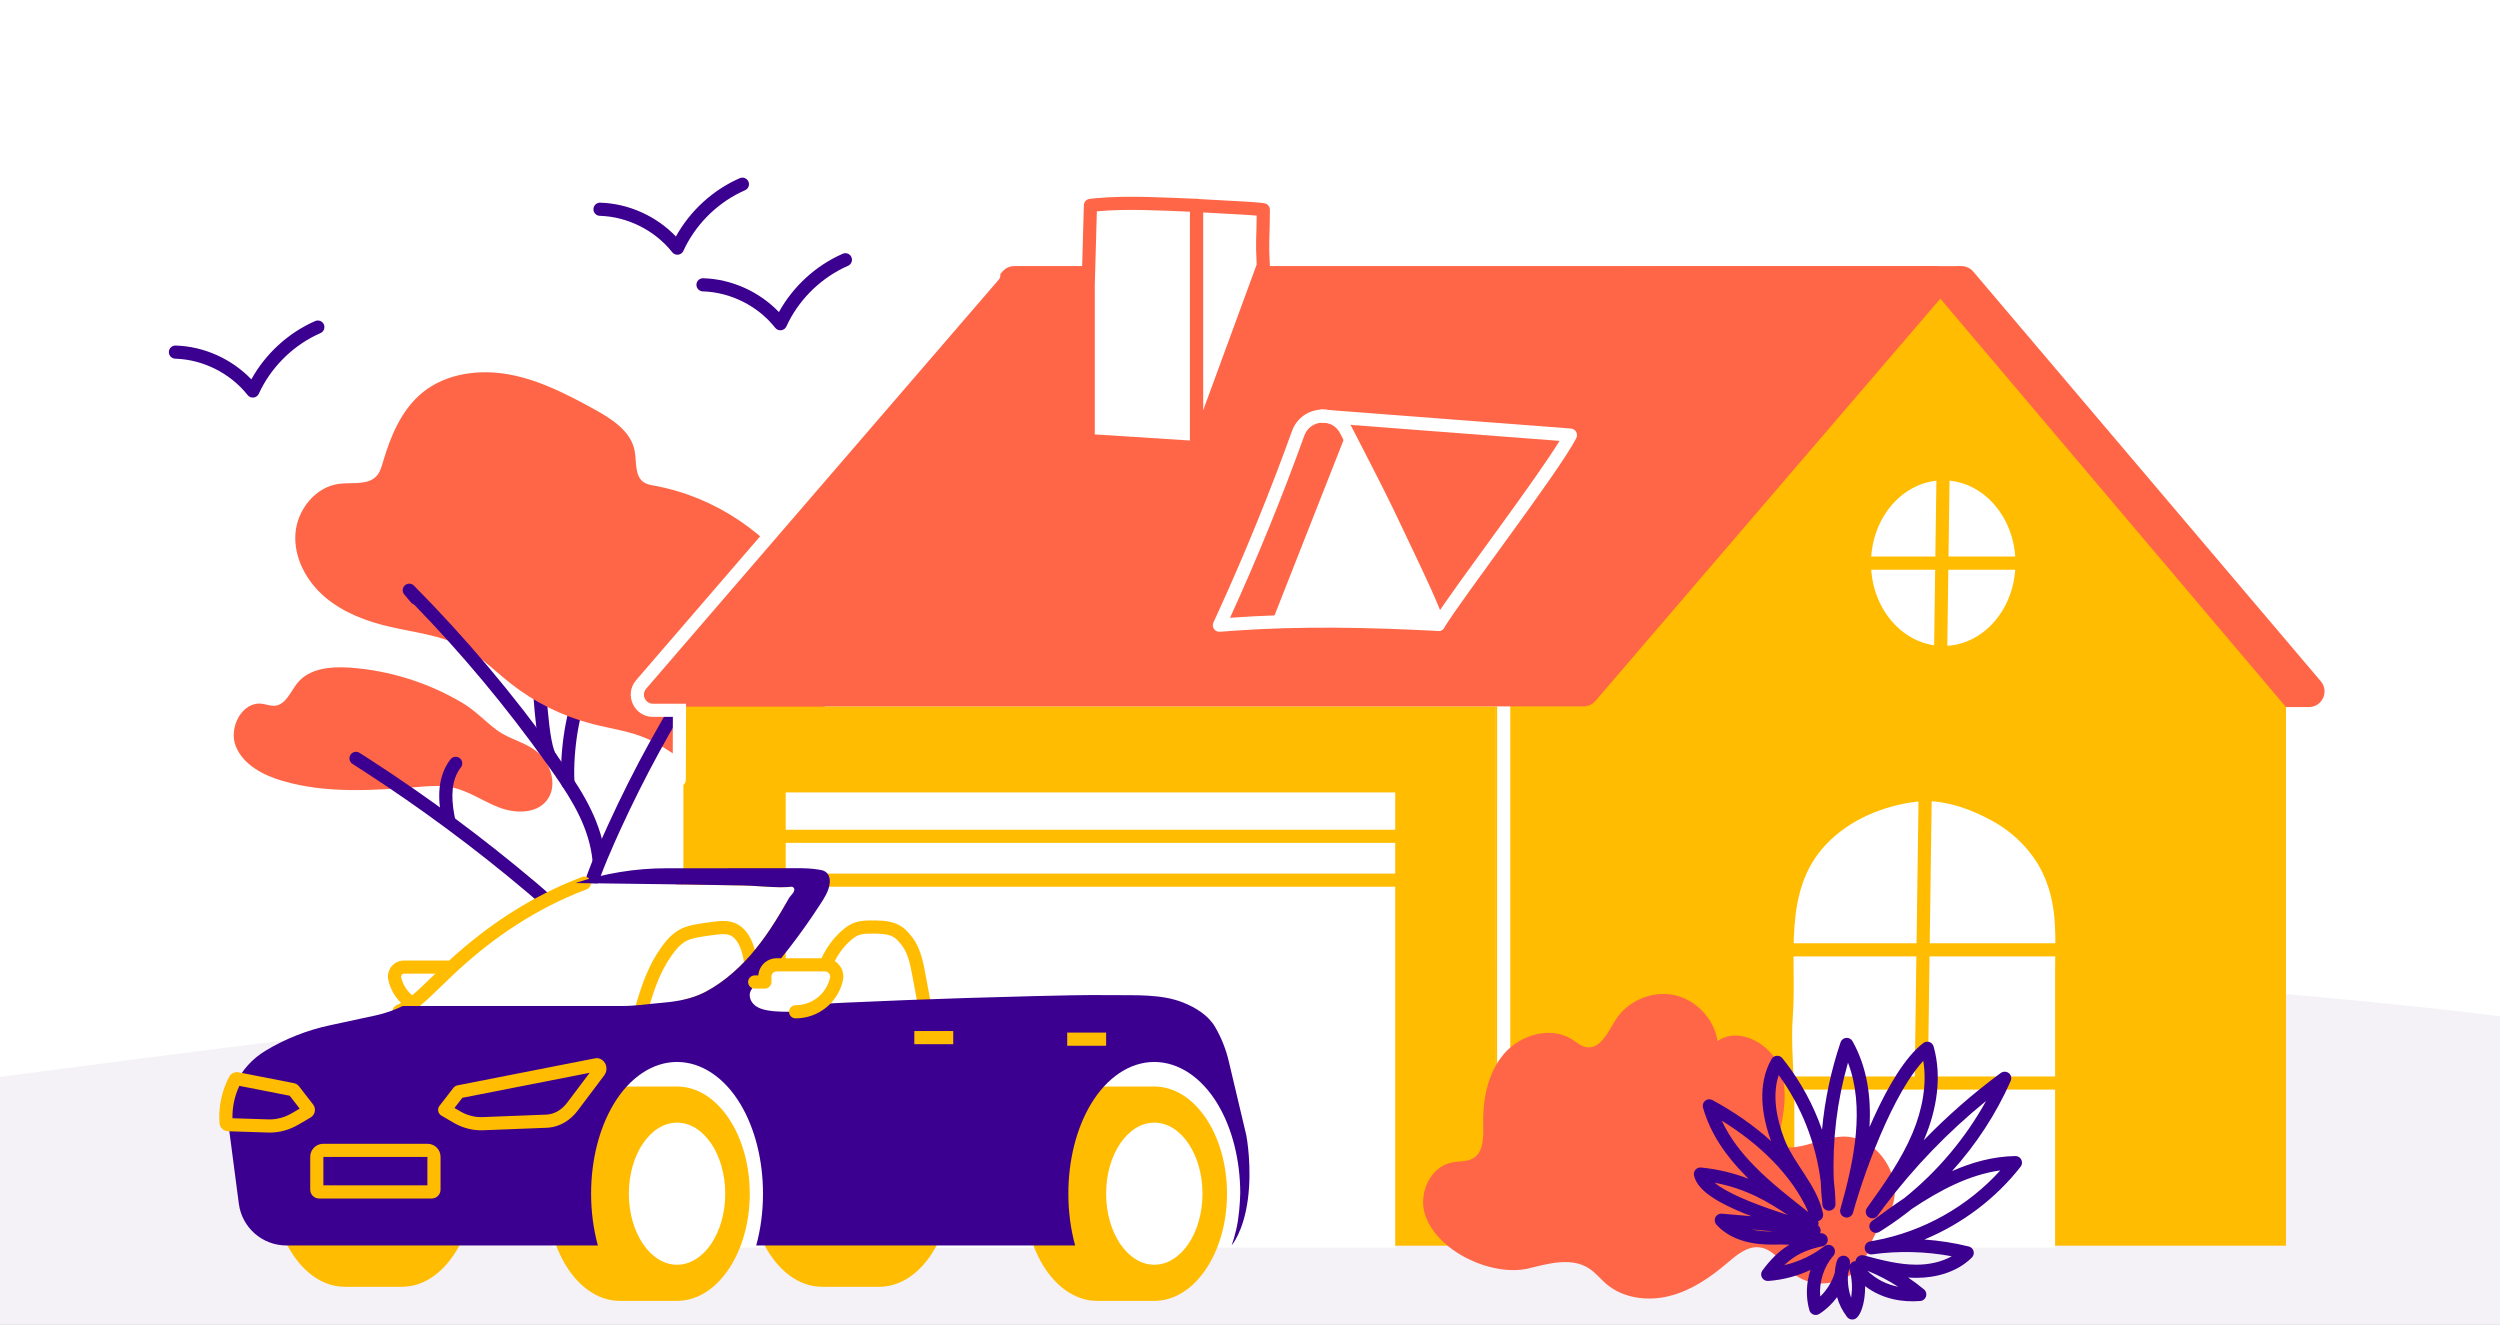 <svg width="285" height="151" viewBox="0 0 285 151" fill="none" xmlns="http://www.w3.org/2000/svg">
<rect x="0" y="0" width="285" height="151" fill="#808080" stroke="none"/>
<g clip-path="url(#clip0_161_959)">
<rect width="285" height="151" fill="white"/>
<path d="M165.047 110C99.553 110 65.571 113.866 -27 126.392L-27 230H331.487C334.953 219.124 351.041 126.671 331.487 123.016C275.231 112.5 228.364 110 165.047 110Z" fill="#F4F2F7"/>
<path d="M66.346 77.483C66.613 77.166 67.087 77.127 67.403 77.394C67.719 77.661 67.759 78.135 67.492 78.451C67.234 78.757 66.947 79.304 66.672 80.08C66.402 80.842 66.161 81.769 65.967 82.787C65.626 84.572 65.435 86.593 65.462 88.425L65.486 89.199V89.275C65.467 89.654 65.163 89.966 64.775 89.986C64.388 90.005 64.053 89.727 63.996 89.351L63.988 89.275L63.962 88.453C63.933 86.504 64.135 84.38 64.493 82.506C64.698 81.434 64.956 80.431 65.258 79.579C65.554 78.743 65.913 77.995 66.346 77.483Z" fill="#3C0090"/>
<path d="M61.082 74.291C61.466 74.231 61.827 74.473 61.924 74.841L61.94 74.916L62.002 75.398C62.062 75.943 62.117 76.663 62.174 77.454C62.251 78.526 62.335 79.761 62.444 80.971C62.554 82.184 62.689 83.352 62.863 84.289C62.951 84.758 63.045 85.152 63.146 85.457C63.253 85.781 63.343 85.929 63.383 85.973L63.431 86.033C63.654 86.341 63.611 86.774 63.321 87.032C63.012 87.307 62.538 87.28 62.263 86.971L62.173 86.861C61.972 86.594 61.83 86.255 61.722 85.927C61.592 85.534 61.483 85.067 61.389 84.564C61.201 83.557 61.062 82.333 60.951 81.107C60.84 79.879 60.755 78.625 60.678 77.562C60.619 76.752 60.567 76.068 60.513 75.575L60.457 75.148L60.449 75.072C60.429 74.692 60.699 74.351 61.082 74.291Z" fill="#3C0090"/>
<path d="M91.605 66.798C87.827 60.876 81.515 56.633 74.605 55.369C74.192 55.294 73.764 55.224 73.412 54.995C72.323 54.285 72.59 52.664 72.349 51.387C71.927 49.152 69.747 47.758 67.754 46.663C64.694 44.98 61.537 43.342 58.104 42.701C54.67 42.06 50.869 42.543 48.163 44.751C45.762 46.709 44.515 49.735 43.646 52.709C43.492 53.234 43.338 53.78 42.986 54.198C42.011 55.355 40.193 54.973 38.692 55.152C35.962 55.477 33.859 58.123 33.676 60.866C33.492 63.609 34.952 66.285 37.045 68.068C39.138 69.851 41.797 70.842 44.476 71.46C47.291 72.109 50.249 72.406 52.797 73.767C54.807 74.84 56.423 76.505 58.212 77.915C60.948 80.071 64.136 81.652 67.509 82.524C69.63 83.073 71.84 83.351 73.841 84.242C75.609 85.029 77.137 86.262 78.823 87.211C82.383 89.216 86.666 89.903 90.674 89.112C91.371 88.974 92.084 88.781 92.634 88.331C93.188 87.876 93.518 87.205 93.762 86.531C95.04 82.998 93.546 79.741 93.514 76.184C93.483 72.789 93.518 69.799 91.604 66.799L91.605 66.798Z" fill="#FF6647"/>
<path d="M39.836 76.108C37.706 75.963 35.278 76.184 33.926 77.838C33.119 78.823 32.599 80.347 31.33 80.455C30.84 80.497 30.366 80.293 29.879 80.229C27.604 79.93 26.026 82.947 26.881 85.076C27.736 87.205 30.02 88.384 32.222 89.027C37.236 90.491 42.578 90.112 47.785 89.701C49.018 89.604 50.271 89.507 51.483 89.751C53.398 90.138 55.038 91.335 56.86 92.039C58.681 92.743 61.044 92.811 62.288 91.306C63.571 89.752 62.92 87.258 61.438 85.892C60.047 84.61 58.152 84.347 56.664 83.247C55.284 82.229 54.209 81.016 52.689 80.116C48.795 77.809 44.353 76.416 39.836 76.108Z" fill="#FF6647"/>
<path d="M79.801 75.072C80.041 74.776 80.47 74.705 80.794 74.918C81.141 75.145 81.237 75.609 81.01 75.956L80.234 77.154C76.638 82.767 73.439 88.635 70.669 94.699L70.083 96.001C68.901 98.659 67.817 101.326 67.171 104.091L67.048 104.646C66.603 106.762 66.426 108.926 66.317 111.127L66.223 113.34C66.065 117.429 65.906 120.669 65.748 123.906C65.589 127.142 65.43 130.376 65.272 134.457L65.265 134.534C65.212 134.91 64.882 135.192 64.494 135.177C64.08 135.161 63.758 134.813 63.774 134.399L63.892 131.478C64.011 128.69 64.131 126.26 64.25 123.833C64.408 120.596 64.566 117.363 64.724 113.282L64.818 111.059C64.928 108.824 65.112 106.561 65.581 104.336L65.71 103.752C66.39 100.84 67.522 98.067 68.712 95.392L69.304 94.076C72.303 87.51 75.8 81.171 79.755 75.133L79.801 75.072Z" fill="#3C0090"/>
<path d="M66.355 110.33C66.287 110.738 65.9 111.014 65.492 110.946C65.083 110.878 64.807 110.49 64.876 110.082L66.355 110.33ZM39.954 86.054C40.162 85.726 40.583 85.614 40.922 85.785L40.989 85.823L42.303 86.667C48.858 90.915 55.144 95.578 61.11 100.619L62.109 101.478C63.11 102.364 64.095 103.336 64.876 104.486C65.926 106.034 66.683 108.376 66.355 110.33L64.876 110.082C65.122 108.61 64.534 106.655 63.634 105.329C62.952 104.323 62.078 103.455 61.122 102.608L60.142 101.765C54.225 96.764 47.989 92.139 41.488 87.926L40.184 87.089L40.122 87.045C39.823 86.809 39.745 86.381 39.954 86.054Z" fill="#3C0090"/>
<path d="M46.148 66.734C46.446 66.462 46.905 66.472 47.189 66.758C53.109 72.735 58.548 79.189 63.435 86.037L64.391 87.387C66.604 90.561 68.627 93.903 69.04 97.956C69.082 98.368 68.782 98.735 68.37 98.777C67.958 98.819 67.59 98.519 67.548 98.107C67.175 94.45 65.351 91.394 63.168 88.258L62.214 86.908C57.678 80.551 52.66 74.537 47.22 68.933C47.091 68.892 46.971 68.817 46.877 68.707L46.083 67.772C45.822 67.465 45.852 67.006 46.148 66.734Z" fill="#3C0090"/>
<path d="M51.358 86.561C51.612 86.234 52.084 86.175 52.41 86.43C52.737 86.684 52.795 87.156 52.541 87.482C51.448 88.887 51.413 90.817 51.783 92.846L51.863 93.253L51.875 93.329C51.914 93.707 51.66 94.061 51.28 94.14C50.9 94.218 50.527 93.993 50.413 93.631L50.394 93.557L50.311 93.132C49.916 90.983 49.855 88.492 51.358 86.561Z" fill="#3C0090"/>
<path d="M76.133 101.513C76.996 100.767 78.01 100.162 79.129 99.943C79.841 99.804 80.576 99.824 81.291 99.697C83.695 99.267 85.673 97.213 88.115 97.193C89.536 97.182 90.912 97.909 91.824 98.998C92.736 100.087 93.205 101.505 93.283 102.923C93.321 103.61 93.269 104.31 93.036 104.957C92.655 106.016 91.795 106.869 90.779 107.35C89.762 107.831 88.6 107.959 87.482 107.832C86.968 107.774 86.452 107.663 85.938 107.724C85.272 107.802 84.678 108.159 84.058 108.414C81.708 109.38 78.958 108.845 76.733 107.62C76.093 107.268 75.468 106.848 75.039 106.257C73.958 104.768 74.89 102.588 76.133 101.513Z" fill="#FF6647"/>
<path d="M71.349 104.525C73.902 103.343 76.678 103.333 79.122 103.624L79.607 103.687L79.683 103.7C80.052 103.79 80.3 104.146 80.248 104.53C80.196 104.915 79.861 105.192 79.481 105.179L79.404 105.173L78.941 105.113C76.612 104.837 74.165 104.874 71.979 105.886C69.683 106.948 67.552 109.145 66.191 113.532L66.163 113.605C66.014 113.955 65.622 114.142 65.251 114.027C64.856 113.904 64.634 113.484 64.757 113.088L64.897 112.653C66.364 108.226 68.675 105.762 71.349 104.525Z" fill="#3C0090"/>
<path d="M224.954 30.964L264.572 77.665C265.557 78.825 264.732 80.606 263.211 80.606H214.161C213.672 80.606 213.204 80.406 212.867 80.051L168.614 33.469C167.534 32.332 168.337 30.456 169.905 30.453L223.588 30.334C224.114 30.332 224.613 30.563 224.954 30.964Z" fill="#FF6647"/>
<path d="M218.166 30.462L170.529 80.606V142.009H260.6V80.606L218.166 30.462Z" fill="#FFBC00"/>
<path d="M170.531 80.53H77.906V142.009H170.531V80.53Z" fill="#FFBC00"/>
<path d="M159.056 90.336H89.569V142.232H159.056V90.336Z" fill="white"/>
<path d="M170.671 142.009L170.673 78.971C170.673 78.556 171.009 78.221 171.423 78.221C171.837 78.221 172.173 78.556 172.173 78.971L172.171 142.009C172.171 142.423 171.836 142.759 171.421 142.759C171.007 142.759 170.671 142.423 170.671 142.009Z" fill="white"/>
<path d="M114.285 30.95L73.985 77.577C72.984 78.734 73.806 80.53 75.336 80.53H180.52C181.041 80.53 181.537 80.303 181.876 79.907L221.856 33.28C222.849 32.122 222.026 30.332 220.5 30.332H115.636C115.117 30.332 114.624 30.558 114.285 30.95Z" fill="#FF6647"/>
<path d="M144.964 70.999C147.835 63.707 150.705 56.414 153.576 49.122L163.982 70.999H144.964Z" fill="white"/>
<path d="M147.395 48.874C148.65 46.074 152.663 45.881 154.106 48.708L155.558 51.536C157.014 54.361 158.477 57.208 159.917 60.297L161.067 62.721C162.356 65.419 163.934 68.746 164.691 70.935C164.773 71.171 164.732 71.432 164.582 71.631C164.432 71.831 164.193 71.942 163.944 71.929C156.027 71.52 148.379 71.353 140.625 71.903L139.073 72.023C138.807 72.045 138.549 71.924 138.396 71.706C138.243 71.487 138.218 71.203 138.33 70.96L138.944 69.621C142 62.916 144.782 56.086 147.282 49.154L147.395 48.874ZM152.77 49.39C151.914 47.712 149.516 47.808 148.762 49.495L148.693 49.663C146.156 56.697 143.329 63.627 140.223 70.429C147.793 69.876 155.24 70.004 162.882 70.376C162.074 68.329 160.81 65.663 159.721 63.384L158.557 60.932C157.129 57.866 155.682 55.05 154.227 52.226L152.77 49.39Z" fill="white"/>
<path d="M164.62 71.588C164.403 71.941 163.942 72.05 163.589 71.834C163.236 71.617 163.126 71.155 163.343 70.802L164.62 71.588ZM150.78 46.688L179.087 48.854C179.338 48.873 179.563 49.017 179.686 49.237C179.808 49.457 179.812 49.724 179.697 49.948C178.662 51.944 175.442 56.445 172.245 60.853C169.011 65.313 165.778 69.707 164.62 71.588L163.982 71.195L163.343 70.802C164.54 68.857 167.83 64.386 171.031 59.972C173.783 56.177 176.454 52.442 177.788 50.259L150.664 48.184L150.588 48.174C150.214 48.107 149.944 47.766 149.974 47.379C150.004 46.992 150.323 46.696 150.702 46.686L150.78 46.688Z" fill="white"/>
<path d="M136.403 51.017C136.403 51.017 136.403 23.476 136.403 23.415C137.919 23.558 142.628 23.704 144.016 23.909C144.02 27.262 143.848 27.105 144.016 30.277L136.403 51.017Z" fill="white"/>
<path d="M136.473 22.668L137.163 22.72C137.977 22.773 139.129 22.829 140.296 22.889C141.628 22.958 142.995 23.036 143.811 23.127L144.125 23.167L144.258 23.199C144.557 23.301 144.766 23.583 144.766 23.908C144.77 27.361 144.598 27.075 144.765 30.238V30.313C144.761 30.389 144.746 30.464 144.72 30.536L137.107 51.276C136.982 51.617 136.63 51.819 136.272 51.755C135.914 51.692 135.653 51.381 135.653 51.017V23.415L135.657 23.335C135.676 23.154 135.761 22.984 135.898 22.86C136.054 22.718 136.263 22.648 136.473 22.668ZM137.153 46.797L143.259 30.16C143.117 27.362 143.245 27.13 143.262 24.58C142.499 24.512 141.381 24.448 140.218 24.387C139.119 24.33 137.989 24.275 137.153 24.221V46.797Z" fill="#FF6647"/>
<path d="M136.403 23.415C132.566 23.272 128.071 22.968 124.311 23.415C124.302 23.683 124.054 32.547 124.054 32.547V50.229L136.403 51.017V23.415Z" fill="white"/>
<path d="M124.95 22.594C128.627 22.253 132.873 22.532 136.43 22.665C136.833 22.68 137.153 23.012 137.153 23.415V51.017C137.153 51.225 137.067 51.423 136.916 51.564C136.764 51.706 136.562 51.779 136.355 51.766L124.006 50.977C123.612 50.952 123.304 50.624 123.304 50.228V32.52C123.304 32.516 123.305 32.509 123.305 32.501C123.306 32.484 123.306 32.459 123.307 32.427C123.309 32.362 123.312 32.267 123.315 32.145C123.322 31.903 123.332 31.555 123.343 31.138C123.367 30.302 123.398 29.185 123.429 28.061C123.492 25.812 123.557 23.527 123.561 23.391L123.578 23.255C123.644 22.947 123.9 22.708 124.222 22.67L124.95 22.594ZM135.653 24.134C132.182 23.993 128.358 23.778 125.042 24.092C125.017 24.953 124.973 26.535 124.929 28.102C124.898 29.227 124.867 30.344 124.843 31.18C124.832 31.597 124.822 31.945 124.815 32.188C124.812 32.309 124.809 32.404 124.807 32.469C124.806 32.501 124.805 32.526 124.804 32.543V49.524L135.653 50.217V24.134Z" fill="#FF6647"/>
<path d="M162.04 94.588L162.117 94.592C162.495 94.631 162.79 94.95 162.79 95.338C162.79 95.727 162.495 96.046 162.117 96.084L162.04 96.088H83.046C82.632 96.088 82.296 95.752 82.296 95.338C82.296 94.924 82.632 94.588 83.046 94.588H162.04Z" fill="#FFBC00"/>
<path d="M162.04 99.59L162.117 99.594C162.495 99.633 162.79 99.952 162.79 100.34C162.79 100.729 162.495 101.048 162.117 101.086L162.04 101.09H83.046C82.632 101.09 82.296 100.755 82.296 100.34C82.296 99.926 82.632 99.59 83.046 99.59H162.04Z" fill="#FFBC00"/>
<path d="M84.405 20.286C84.767 20.169 85.165 20.343 85.321 20.699C85.487 21.079 85.314 21.521 84.934 21.688L84.364 21.953C81.542 23.35 79.214 25.739 77.904 28.604C77.796 28.841 77.571 29.005 77.311 29.036C77.052 29.067 76.796 28.961 76.634 28.756C74.666 26.263 71.554 24.698 68.379 24.605C67.965 24.592 67.639 24.247 67.651 23.833C67.663 23.419 68.01 23.093 68.424 23.105C71.658 23.201 74.818 24.628 77.055 26.96C78.674 24.034 81.267 21.654 84.334 20.312L84.405 20.286Z" fill="#3C0090"/>
<path d="M96.147 28.9C96.509 28.783 96.907 28.957 97.063 29.313C97.229 29.692 97.056 30.135 96.676 30.301L96.106 30.567C93.284 31.964 90.956 34.353 89.646 37.217C89.537 37.455 89.312 37.619 89.053 37.65C88.794 37.681 88.537 37.575 88.375 37.37C86.407 34.876 83.295 33.312 80.12 33.218C79.707 33.206 79.381 32.861 79.393 32.447C79.405 32.033 79.751 31.707 80.165 31.719C83.4 31.814 86.56 33.242 88.796 35.574C90.416 32.648 93.009 30.268 96.076 28.926L96.147 28.9Z" fill="#3C0090"/>
<path d="M36.004 36.572C36.366 36.456 36.764 36.63 36.92 36.985C37.086 37.365 36.913 37.807 36.533 37.974L35.963 38.239C33.141 39.636 30.813 42.025 29.503 44.89C29.394 45.127 29.169 45.291 28.91 45.322C28.651 45.353 28.394 45.247 28.232 45.042C26.264 42.549 23.152 40.984 19.977 40.891C19.564 40.878 19.238 40.533 19.25 40.119C19.262 39.705 19.608 39.379 20.022 39.392C23.257 39.487 26.417 40.915 28.653 43.246C30.273 40.32 32.866 37.941 35.932 36.599L36.004 36.572Z" fill="#3C0090"/>
<path d="M112.725 30.897C112.996 30.584 113.469 30.548 113.783 30.818C114.097 31.089 114.131 31.562 113.861 31.876L73.661 78.513L73.66 78.513C73.08 79.185 73.557 80.226 74.444 80.226H78.21L78.189 88.887C78.188 89.3 77.851 89.635 77.437 89.635C77.023 89.634 76.688 89.297 76.689 88.883L76.706 81.726H74.444C72.272 81.726 71.105 79.175 72.525 77.532L112.725 30.897Z" fill="white"/>
<path d="M69.458 119.065H81.114L90.792 125.668V134.475L90.969 142.232H63.001C63.001 142.232 64.051 125.971 62.824 124.744C61.596 123.516 69.458 119.065 69.458 119.065H69.458Z" fill="white"/>
<path d="M204.55 142.232H234.281C234.281 131.14 234.282 121.912 234.281 110.819C234.281 107.069 234.616 103.602 233.08 99.993C231.908 97.24 229.694 94.993 227.088 93.561C224.571 92.177 221.384 91.046 218.509 91.391C214.666 91.852 210.879 93.431 208.204 96.23C203.118 101.551 204.879 109.238 204.381 115.864C204.134 119.145 204.551 122.429 204.551 125.711C204.551 131.636 204.55 142.232 204.55 142.232H204.55Z" fill="white"/>
<path d="M219.475 90.336C219.325 101.267 219.175 112.197 219.025 123.128Z" fill="white"/>
<path d="M219.485 89.586C219.899 89.592 220.23 89.933 220.224 90.347C220.074 101.277 219.925 112.208 219.775 123.138L219.77 123.215C219.726 123.593 219.402 123.884 219.014 123.878C218.6 123.872 218.269 123.531 218.275 123.117L218.724 90.326C218.73 89.912 219.071 89.581 219.485 89.586Z" fill="#FFBC00"/>
<path d="M235.403 107.532L235.48 107.536C235.858 107.574 236.153 107.894 236.153 108.282C236.153 108.67 235.858 108.99 235.48 109.028L235.403 109.032H203.729C203.315 109.032 202.979 108.696 202.979 108.282C202.979 107.868 203.315 107.532 203.729 107.532H235.403Z" fill="#FFBC00"/>
<path d="M235.403 122.714L235.48 122.718C235.858 122.757 236.153 123.076 236.153 123.464C236.153 123.852 235.858 124.172 235.48 124.21L235.403 124.214H203.729C203.315 124.214 202.979 123.878 202.979 123.464C202.979 123.05 203.315 122.714 203.729 122.714H235.403Z" fill="#FFBC00"/>
<path d="M221.528 73.636C226.075 73.636 229.761 69.41 229.761 64.197C229.761 58.984 226.075 54.758 221.528 54.758C216.981 54.758 213.294 58.984 213.294 64.197C213.294 69.41 216.981 73.636 221.528 73.636Z" fill="white"/>
<path d="M221.528 52.721C221.432 59.711 221.336 66.701 221.24 73.691Z" fill="white"/>
<path d="M221.538 51.971C221.952 51.977 222.283 52.318 222.277 52.732L221.99 73.701L221.985 73.778C221.942 74.155 221.618 74.446 221.23 74.441C220.816 74.435 220.485 74.094 220.49 73.68L220.778 52.71L220.783 52.634C220.827 52.256 221.15 51.966 221.538 51.971Z" fill="#FFBC00"/>
<path d="M231.713 63.447L231.791 63.451C232.169 63.489 232.463 63.809 232.463 64.197C232.463 64.585 232.169 64.905 231.791 64.943L231.713 64.947H211.458C211.044 64.947 210.708 64.611 210.708 64.197C210.708 63.783 211.044 63.447 211.458 63.447H231.713Z" fill="#FFBC00"/>
<path d="M47.404 113.763C47.755 113.982 47.862 114.445 47.643 114.796C47.424 115.148 46.961 115.254 46.61 115.035L47.404 113.763ZM51.498 109.501L51.575 109.505C51.953 109.544 52.248 109.863 52.248 110.251C52.248 110.64 51.953 110.959 51.575 110.997L51.498 111.001H46.055C45.956 111.001 45.863 111.044 45.795 111.125C45.748 111.186 45.724 111.257 45.724 111.329L45.733 111.404L45.781 111.592C46.042 112.521 46.631 113.281 47.404 113.763L47.006 114.399L46.61 115.035C45.452 114.313 44.592 113.148 44.27 111.738L44.271 111.737C44.147 111.192 44.276 110.628 44.621 110.192L44.626 110.186L44.764 110.034C45.104 109.697 45.564 109.501 46.055 109.501H51.498Z" fill="#FFBC00"/>
<path d="M89.937 102.393C89.6 102.998 89.256 103.599 88.899 104.192C88.227 105.313 87.51 106.407 86.72 107.45C85.211 109.443 83.422 111.254 81.295 112.573C80.779 112.895 80.243 113.185 79.683 113.419C78.272 114.006 76.747 114.218 75.234 114.343C73.814 114.46 72.43 114.683 70.994 114.683H46.6C47.839 113.872 48.88 112.72 51.181 110.548C55.153 106.802 60.218 103.103 66.605 100.681C70.191 100.723 73.778 100.768 77.366 100.821C79.804 100.857 82.242 100.895 84.682 100.942C85.814 100.962 86.941 101.074 88.073 101.12C88.649 101.145 89.225 101.156 89.801 101.125C89.979 101.116 90.267 101.024 90.41 101.141C90.87 101.513 90.1 102.098 89.937 102.393Z" fill="white"/>
<path d="M46.601 114.683C46.259 114.908 45.9 115.107 45.496 115.292Z" fill="white"/>
<path d="M66.611 100.678C66.608 100.678 66.608 100.681 66.606 100.681Z" fill="white"/>
<path d="M66.345 99.978C66.732 99.831 67.165 100.026 67.312 100.414C67.458 100.801 67.264 101.234 66.877 101.381C60.995 103.611 56.243 106.947 52.443 110.402L51.696 111.094C48.836 113.794 47.816 115.045 45.811 115.973C45.435 116.147 44.989 115.984 44.816 115.608C44.642 115.232 44.806 114.786 45.182 114.612C46.896 113.819 47.649 112.851 50.667 110.004L51.435 109.293C55.339 105.743 60.248 102.29 66.345 99.978Z" fill="#FFBC00"/>
<path d="M81.984 105.009C82.497 104.97 83.091 104.976 83.663 105.183L83.927 105.292C85.198 105.895 85.794 107.293 86.074 108.368L86.187 108.836C86.427 109.931 86.525 111.041 86.619 112.091L86.815 114.272C86.88 114.999 86.945 115.726 87.01 116.453L87.013 116.529C87.008 116.909 86.716 117.232 86.329 117.267C85.917 117.303 85.553 116.999 85.516 116.587L85.125 112.225C85.03 111.157 84.937 110.141 84.723 109.163L84.623 108.746C84.362 107.743 83.916 106.951 83.283 106.647L83.154 106.594C82.861 106.488 82.523 106.475 82.112 106.505L81.674 106.548C81.36 106.584 81.046 106.626 80.734 106.671L79.798 106.819C79.223 106.919 78.737 107.023 78.317 107.228C77.636 107.561 77.082 108.186 76.547 108.948L76.548 108.949C75.191 110.884 74.511 112.972 73.832 115.33L73.808 115.403C73.666 115.756 73.277 115.951 72.904 115.844C72.506 115.729 72.276 115.313 72.391 114.915L72.65 114.031C73.268 111.975 73.995 109.976 75.32 108.088L75.54 107.782C76.073 107.065 76.749 106.325 77.658 105.881L77.897 105.773C78.456 105.541 79.037 105.429 79.541 105.342L80.519 105.186C80.845 105.138 81.172 105.096 81.5 105.058L81.984 105.009Z" fill="#FFBC00"/>
<path d="M99.65 104.932L100.027 104.937C100.939 104.959 102.05 105.073 102.938 105.74L103.077 105.85C103.394 106.115 103.648 106.423 103.851 106.666L104.074 106.954C104.568 107.637 104.869 108.392 105.08 109.139C105.317 109.976 105.459 110.874 105.611 111.647L106.094 114.255C106.252 115.111 106.418 115.959 106.619 116.808C106.715 117.211 106.466 117.615 106.063 117.71C105.66 117.806 105.256 117.557 105.16 117.155C104.955 116.288 104.782 115.405 104.619 114.528L104.139 111.935C103.972 111.085 103.851 110.305 103.637 109.548C103.453 108.9 103.214 108.325 102.859 107.833L102.699 107.627C102.512 107.402 102.357 107.221 102.198 107.075L102.037 106.939C101.539 106.565 100.853 106.462 100.011 106.438L99.641 106.432C98.906 106.428 98.481 106.44 98.114 106.536C97.821 106.613 97.53 106.754 97.143 107.068L96.971 107.213C96.104 107.973 95.438 108.919 94.956 109.988L94.761 110.453C94.39 111.404 94.135 112.403 93.9 113.448C93.668 114.475 93.449 115.574 93.156 116.636L92.434 116.437L91.711 116.239C91.991 115.221 92.194 114.196 92.437 113.118C92.676 112.056 92.95 110.967 93.364 109.908L93.473 109.638C94.037 108.296 94.858 107.07 95.983 106.084L96.202 105.899C96.711 105.487 97.188 105.228 97.733 105.085C98.323 104.931 98.947 104.928 99.65 104.932ZM93.156 116.636C93.046 117.035 92.634 117.27 92.235 117.16C91.835 117.051 91.601 116.638 91.711 116.239L93.156 116.636Z" fill="#FFBC00"/>
<path d="M45.828 122.258H39.309C34.732 122.258 31.022 127.728 31.022 134.475C31.022 141.222 34.732 146.692 39.309 146.692H45.828C50.405 146.692 54.115 141.222 54.115 134.475C54.115 127.728 50.405 122.258 45.828 122.258Z" fill="#FFBC00"/>
<path d="M87.178 141.983C88.694 144.849 91.059 146.693 93.716 146.693H100.235C104.812 146.693 108.522 141.223 108.522 134.475C108.522 127.728 104.812 122.258 100.235 122.258H93.716" fill="#FFBC00"/>
<path d="M77.185 123.864H70.665C66.089 123.864 62.378 129.334 62.378 136.081C62.378 142.829 66.089 148.299 70.665 148.299H77.185C81.762 148.299 85.472 142.829 85.472 136.081C85.472 129.334 81.762 123.864 77.185 123.864Z" fill="#FFBC00"/>
<path d="M77.184 144.18C80.218 144.18 82.677 140.554 82.677 136.081C82.677 131.608 80.218 127.982 77.184 127.982C74.15 127.982 71.69 131.608 71.69 136.081C71.69 140.554 74.15 144.18 77.184 144.18Z" fill="white"/>
<path d="M131.592 123.864H125.073C120.496 123.864 116.786 129.334 116.786 136.081C116.786 142.829 120.496 148.299 125.073 148.299H131.592C136.169 148.299 139.879 142.829 139.879 136.081C139.879 129.334 136.169 123.864 131.592 123.864Z" fill="#FFBC00"/>
<path d="M131.592 144.18C134.626 144.18 137.085 140.554 137.085 136.081C137.085 131.608 134.626 127.982 131.592 127.982C128.558 127.982 126.098 131.608 126.098 136.081C126.098 140.554 128.558 144.18 131.592 144.18Z" fill="white"/>
<path d="M142.052 129.308L140.07 120.945C139.748 119.594 139.23 118.29 138.532 117.089C137.744 115.739 136.306 114.861 134.888 114.294C132.37 113.285 129.361 113.482 126.668 113.446C123.672 113.406 120.678 113.491 117.682 113.562C115.133 113.625 112.581 113.694 110.03 113.776C105.475 113.919 100.921 114.096 96.369 114.303C94.092 114.408 91.817 114.52 89.542 114.638C88.54 114.692 85.559 115.326 85.66 113.596C85.696 113.004 86.001 112.703 86.397 112.301C86.999 111.689 87.558 111.033 88.111 110.376C89.397 108.852 90.62 107.273 91.772 105.648C92.348 104.835 92.909 104.009 93.451 103.172C93.958 102.391 94.489 101.618 94.59 100.663C94.641 100.181 94.501 99.64 94.096 99.373C93.882 99.23 93.623 99.18 93.369 99.138C92.505 98.995 91.67 98.973 90.799 98.973C89.477 98.973 88.153 98.975 86.832 98.975C84.986 98.977 83.142 98.977 81.295 98.98C79.954 98.98 78.612 98.98 77.27 98.982H75.971C72.403 98.984 68.905 99.567 65.597 100.667C65.934 100.672 66.269 100.676 66.606 100.681C70.191 100.723 73.779 100.768 77.366 100.821C79.804 100.857 82.242 100.895 84.682 100.942C85.814 100.962 86.941 101.074 88.073 101.12C88.649 101.145 89.225 101.156 89.801 101.125C89.98 101.116 90.268 101.024 90.411 101.141C90.871 101.513 90.1 102.098 89.937 102.393C89.6 102.998 89.256 103.599 88.899 104.192C88.227 105.313 87.511 106.407 86.72 107.45C85.211 109.443 83.423 111.254 81.295 112.573C80.78 112.895 80.244 113.185 79.683 113.419C78.273 114.006 76.748 114.218 75.234 114.343C73.814 114.46 72.43 114.683 70.995 114.683H45.917C44.937 115.161 43.897 115.524 42.816 115.759L37.604 116.884C35.01 117.438 32.527 118.418 30.259 119.788C27.265 121.595 25.624 124.999 26.08 128.466L27.227 137.224C27.584 139.948 29.904 141.982 32.65 141.982H68.157C67.653 140.14 67.385 138.139 67.385 136.081C67.385 132.264 68.298 128.638 69.957 125.87C71.787 122.816 74.422 121.063 77.183 121.063C79.945 121.063 82.579 122.816 84.41 125.87C86.068 128.638 86.981 132.264 86.981 136.081C86.981 138.139 86.714 140.14 86.209 141.982H122.565C122.06 140.14 121.792 138.139 121.792 136.081C121.792 132.264 122.706 128.638 124.364 125.87C126.195 122.816 128.829 121.063 131.591 121.063C134.352 121.063 136.987 122.816 138.817 125.87C140.465 128.618 141.376 132.212 141.389 136.003C141.389 136.003 141.365 137.552 141.128 139.133C140.902 140.635 140.402 141.982 140.402 141.982C140.402 141.982 141.769 140.45 142.262 136.682C142.722 133.181 142.166 129.792 142.052 129.308Z" fill="#3C0090"/>
<path d="M108.669 117.538V119.038H104.232V117.538H108.669Z" fill="#FFBC00"/>
<path d="M126.098 117.716V119.216H121.661V117.716H126.098Z" fill="#FFBC00"/>
<path d="M86.216 114.727C86.585 114.971 87.025 115.097 87.463 115.176C88.531 115.368 89.62 115.342 90.703 115.342C92.93 115.342 94.862 113.801 95.357 111.629C95.548 110.791 94.911 109.993 94.052 109.993H88.533C88.443 109.993 88.245 110.179 88.172 110.225C87.937 110.377 87.705 110.537 87.465 110.679C87.201 110.835 87.225 110.913 87.157 111.208C87.1 111.452 86.986 111.731 86.74 111.836C86.577 111.904 86.442 111.856 86.31 111.972C86.186 112.08 86.08 112.247 85.975 112.375C85.699 112.71 85.426 113.09 85.471 113.542C85.514 113.984 85.745 114.371 86.095 114.641C86.135 114.671 86.175 114.7 86.216 114.727H86.216Z" fill="white"/>
<path d="M36.865 135.13H48.723V131.892H36.865V135.13ZM50.223 135.621C50.223 136.179 49.77 136.63 49.214 136.63H36.374C35.816 136.63 35.365 136.178 35.365 135.621V131.873C35.365 131.056 36.029 130.392 36.847 130.392H48.741C49.559 130.392 50.223 131.056 50.223 131.873V135.621Z" fill="#FFBC00"/>
<path d="M67.932 120.638C68.49 120.584 68.876 120.972 69.027 121.311C69.185 121.662 69.193 122.136 68.919 122.533C68.909 122.548 68.902 122.564 68.892 122.578L65.855 126.612C65.028 127.71 63.861 128.421 62.574 128.55L62.315 128.567L55.073 128.849C53.975 128.891 52.89 128.631 51.902 128.098L51.706 127.987L50.314 127.174C50.128 127.065 49.998 126.881 49.957 126.669C49.916 126.457 49.968 126.237 50.101 126.066L51.695 124.008L51.787 123.909C51.887 123.819 52.01 123.758 52.144 123.731L67.817 120.654L67.932 120.638ZM52.708 125.148L51.809 126.31L52.464 126.692L52.769 126.856C53.486 127.213 54.251 127.379 55.015 127.35L62.257 127.068L62.422 127.057C63.245 126.974 64.049 126.516 64.655 125.711V125.71L67.223 122.299L52.708 125.148Z" fill="#FFBC00"/>
<path d="M27.212 122.244L27.211 122.245L33.494 123.477L33.583 123.499C33.757 123.55 33.914 123.647 34.038 123.78L34.097 123.85L35.691 125.908H35.692C35.871 126.137 35.941 126.433 35.886 126.719L35.885 126.718C35.83 127.003 35.654 127.25 35.403 127.397L35.404 127.398L34.013 128.211C33.005 128.8 31.881 129.113 30.745 129.113C30.665 129.113 30.585 129.111 30.506 129.108V129.107L25.998 128.964C25.513 128.949 25.114 128.592 25.035 128.123L25.023 128.029C24.891 126.204 25.27 124.383 26.12 122.764L26.208 122.625C26.437 122.322 26.825 122.166 27.212 122.244ZM27.287 123.788C26.744 124.942 26.475 126.203 26.5 127.479L30.558 127.609H30.563L30.745 127.613C31.604 127.613 32.469 127.376 33.256 126.916L34.164 126.384L33.025 124.913L27.287 123.788Z" fill="#FFBC00"/>
<path d="M94.05 109.243C95.308 109.243 96.26 110.338 96.128 111.552L96.087 111.796C95.515 114.309 93.279 116.093 90.702 116.093C90.288 116.093 89.952 115.757 89.952 115.343C89.952 114.928 90.287 114.593 90.702 114.593C92.579 114.593 94.207 113.294 94.624 111.463L94.636 111.393C94.673 111.051 94.404 110.743 94.05 110.743H88.532C88.207 110.743 87.943 111.007 87.943 111.332V111.948L87.939 112.024C87.901 112.402 87.581 112.698 87.193 112.698H86.036C85.621 112.698 85.286 112.362 85.286 111.948C85.286 111.534 85.621 111.198 86.036 111.198H86.45C86.519 110.107 87.423 109.243 88.532 109.243H94.05Z" fill="#FFBC00"/>
<path d="M162.454 138.463C161.665 136.065 163.046 132.991 165.525 132.518C166.348 132.362 167.254 132.468 167.967 132.031C169.132 131.318 169.117 129.663 169.084 128.298C169.015 125.406 169.568 122.352 171.443 120.15C173.319 117.949 176.78 116.941 179.22 118.494C179.746 118.828 180.235 119.275 180.849 119.378C182.462 119.646 183.318 117.625 184.193 116.244C185.563 114.082 188.336 112.91 190.841 113.435C193.346 113.961 195.415 116.148 195.8 118.678C198.258 116.978 201.88 118.984 202.927 121.783C203.974 124.583 203.248 127.697 202.514 130.594C204.926 131.431 207.449 129.682 210 129.574C214.068 129.402 217.32 134.456 215.478 138.087C214.954 139.121 214.132 139.982 213.613 141.019C213.199 141.849 212.989 142.77 212.557 143.59C211.099 146.363 206.929 147.21 204.505 145.225C203.199 144.156 202.249 142.389 200.572 142.199C199.172 142.04 197.959 143.083 196.886 143.998C194.956 145.644 192.795 147.115 190.336 147.74C187.877 148.365 185.07 148.03 183.137 146.387C182.456 145.808 181.895 145.083 181.144 144.596C179.173 143.319 176.591 144.02 174.311 144.587C170.243 145.598 163.875 142.782 162.454 138.463L162.454 138.463Z" fill="#FF6647"/>
<path d="M210.465 118.318C210.761 118.291 211.044 118.441 211.189 118.7C212.871 121.72 213.321 125.087 213.126 128.483C213.274 128.142 213.424 127.802 213.577 127.465C214.399 125.661 215.299 123.926 216.243 122.449C217.182 120.981 218.194 119.72 219.252 118.907L219.329 118.855C219.514 118.746 219.739 118.721 219.946 118.789C220.182 118.868 220.364 119.059 220.432 119.298C221.414 122.782 220.771 126.509 219.417 129.74C219.382 129.824 219.343 129.908 219.307 129.992C222.016 127.196 224.956 124.624 228.092 122.317L228.199 122.251C228.457 122.121 228.774 122.149 229.006 122.335C229.271 122.548 229.359 122.913 229.222 123.224C227.562 126.981 225.287 130.46 222.534 133.506C224.81 132.498 227.211 131.834 229.747 131.789C230.036 131.784 230.303 131.946 230.432 132.205C230.561 132.463 230.53 132.774 230.352 133.001C227.495 136.661 223.661 139.531 219.375 141.305C221.083 141.424 222.781 141.688 224.444 142.099C224.707 142.164 224.914 142.366 224.987 142.627C225.059 142.888 224.984 143.168 224.792 143.359C223.115 145.028 220.708 145.673 218.481 145.674C218.16 145.674 217.841 145.661 217.524 145.639C218.149 146.058 218.754 146.508 219.333 146.989C219.568 147.183 219.662 147.502 219.57 147.792C219.478 148.083 219.219 148.289 218.915 148.314C216.867 148.479 214.573 148.101 212.623 146.621C212.63 147.087 212.601 147.526 212.546 147.926C212.477 148.438 212.365 148.897 212.23 149.272C212.121 149.573 211.97 149.895 211.761 150.131L211.668 150.227C211.512 150.372 211.301 150.443 211.088 150.423C210.876 150.403 210.682 150.293 210.555 150.121C210.02 149.397 209.654 148.686 209.428 147.871C208.874 148.628 208.186 149.287 207.392 149.791C207.192 149.918 206.944 149.944 206.723 149.86C206.502 149.776 206.334 149.592 206.269 149.365C205.84 147.864 205.904 146.245 206.397 144.77C204.883 145.479 203.24 145.913 201.572 146.029C201.28 146.049 201.003 145.898 200.863 145.642C200.722 145.386 200.743 145.071 200.916 144.835C201.791 143.65 202.687 142.736 203.753 142.043C203.834 141.991 203.918 141.941 204 141.891C203.426 141.877 202.819 141.874 202.114 141.884C199.971 141.915 197.48 141.467 195.827 139.775L195.67 139.607C195.464 139.378 195.419 139.045 195.557 138.769C195.695 138.493 195.988 138.33 196.295 138.358C197.43 138.461 198.548 138.551 199.66 138.646C199.408 138.549 199.156 138.453 198.909 138.353C197.54 137.799 196.228 137.181 195.207 136.5C194.224 135.845 193.339 135.023 193.116 134.002C193.064 133.767 193.128 133.522 193.288 133.342C193.449 133.163 193.686 133.07 193.925 133.095C196.006 133.31 197.783 133.779 199.334 134.379C199.228 134.275 199.122 134.171 199.018 134.066C196.846 131.868 195.021 129.357 194.141 126.271C194.058 125.981 194.157 125.669 194.393 125.48C194.628 125.291 194.955 125.263 195.22 125.407C197.536 126.663 199.851 128.231 201.902 130.083C200.837 127.174 200.302 123.633 201.954 120.735L202.005 120.658C202.133 120.486 202.329 120.376 202.545 120.359C202.792 120.339 203.033 120.443 203.189 120.635L203.538 121.078C205.334 123.401 206.741 126.02 207.71 128.791C208.026 125.402 208.732 122.049 209.823 118.825L209.866 118.723C209.981 118.496 210.207 118.341 210.465 118.318ZM210.82 144.59C210.778 144.837 210.725 145.082 210.659 145.324C210.643 145.723 210.657 146.119 210.685 146.409L210.737 146.825C210.799 147.229 210.894 147.591 211.027 147.933C211.038 147.865 211.05 147.796 211.06 147.724C211.175 146.877 211.158 145.805 210.845 144.72C210.833 144.677 210.824 144.634 210.82 144.59ZM219.257 120.938C218.682 121.555 218.094 122.338 217.507 123.256C216.612 124.656 215.745 126.323 214.943 128.086C213.337 131.614 212.011 135.478 211.244 138.251L211.218 138.33C211.078 138.682 210.691 138.878 210.319 138.774C209.921 138.662 209.688 138.25 209.798 137.852L209.804 137.831C211.409 132.211 212.601 126.198 210.671 121.139C209.421 125.484 208.874 130.031 209.054 134.549C209.163 135.447 209.229 136.351 209.246 137.256L209.236 137.404C209.176 137.738 208.894 137.998 208.543 138.02C208.142 138.045 207.793 137.748 207.751 137.348C207.659 136.457 207.594 135.563 207.557 134.668C207.016 130.317 205.358 126.104 202.775 122.561C202.026 124.787 202.485 127.446 203.428 129.886L203.531 130.14C204.063 131.404 204.88 132.569 205.717 133.858C206.586 135.195 207.467 136.652 207.823 138.328C207.903 138.709 207.679 139.089 207.305 139.202C207.293 139.205 207.281 139.206 207.269 139.208C207.324 139.365 207.324 139.536 207.27 139.696C207.498 139.876 207.61 140.179 207.532 140.475C207.522 140.511 207.506 140.545 207.492 140.579C207.551 140.583 207.612 140.587 207.673 140.591C208.047 140.618 208.343 140.916 208.368 141.289C208.393 141.663 208.139 141.998 207.772 142.074C206.455 142.345 205.443 142.735 204.571 143.301C204.166 143.564 203.785 143.871 203.411 144.232C205.064 143.838 206.636 143.098 207.983 142.064L208.103 141.989C208.394 141.842 208.755 141.9 208.986 142.146C209.249 142.427 209.257 142.861 209.004 143.152C207.906 144.41 207.367 146.139 207.503 147.803C208.281 147.058 208.862 146.106 209.17 145.075C209.201 144.59 209.277 144.037 209.463 143.604C209.608 143.267 209.976 143.084 210.332 143.172C210.688 143.26 210.928 143.593 210.9 143.958C210.892 144.051 210.88 144.144 210.869 144.236C210.935 144.07 211.058 143.928 211.227 143.843C211.325 143.793 211.431 143.769 211.535 143.765C211.54 143.715 211.55 143.665 211.566 143.616C211.685 143.231 212.086 143.009 212.475 143.113C214.524 143.659 216.492 144.175 218.481 144.174C219.909 144.174 221.33 143.87 222.501 143.214C219.521 142.658 216.45 142.58 213.447 142.994C213.446 142.994 213.445 142.994 213.444 142.995L213.443 142.994L213.427 142.996C213.02 143.053 212.643 142.771 212.582 142.365C212.522 141.958 212.799 141.579 213.204 141.513L213.789 141.412C219.235 140.398 224.321 137.536 228.034 133.427C224.47 133.922 221.154 135.68 217.965 137.806C216.968 138.604 215.932 139.354 214.86 140.047L214.248 140.434C213.906 140.646 213.456 140.55 213.231 140.216C213.006 139.882 213.085 139.43 213.409 139.192C214.597 138.322 215.825 137.43 217.095 136.581C220.877 133.543 224.063 129.762 226.409 125.516C222.088 129.025 218.193 133.06 214.844 137.507L214.054 138.578C213.812 138.913 213.344 138.989 213.008 138.747C212.673 138.506 212.596 138.039 212.836 137.703C214.819 134.928 216.759 132.202 218.034 129.161C219.136 126.529 219.69 123.648 219.257 120.938ZM212.878 144.864C213.927 145.886 215.147 146.445 216.397 146.692C215.285 145.973 214.106 145.359 212.878 144.864ZM199.661 140.151C200.432 140.325 201.259 140.396 202.091 140.384C202.108 140.384 202.125 140.383 202.142 140.383C201.319 140.298 200.495 140.222 199.661 140.151ZM195.469 134.832C195.634 134.967 195.822 135.108 196.038 135.252C196.934 135.849 198.137 136.423 199.472 136.962C200.891 137.536 202.398 138.048 203.784 138.501C201.599 137.032 199.102 135.513 195.469 134.832ZM196.289 127.76C197.181 129.703 198.508 131.417 200.084 133.011C201.911 134.859 204.031 136.511 206.148 138.176C204.262 133.885 200.456 130.338 196.289 127.76Z" fill="#3C0090"/>
</g>
<defs>
<clipPath id="clip0_161_959">
<rect width="285" height="151" fill="white"/>
</clipPath>
</defs>
</svg>
